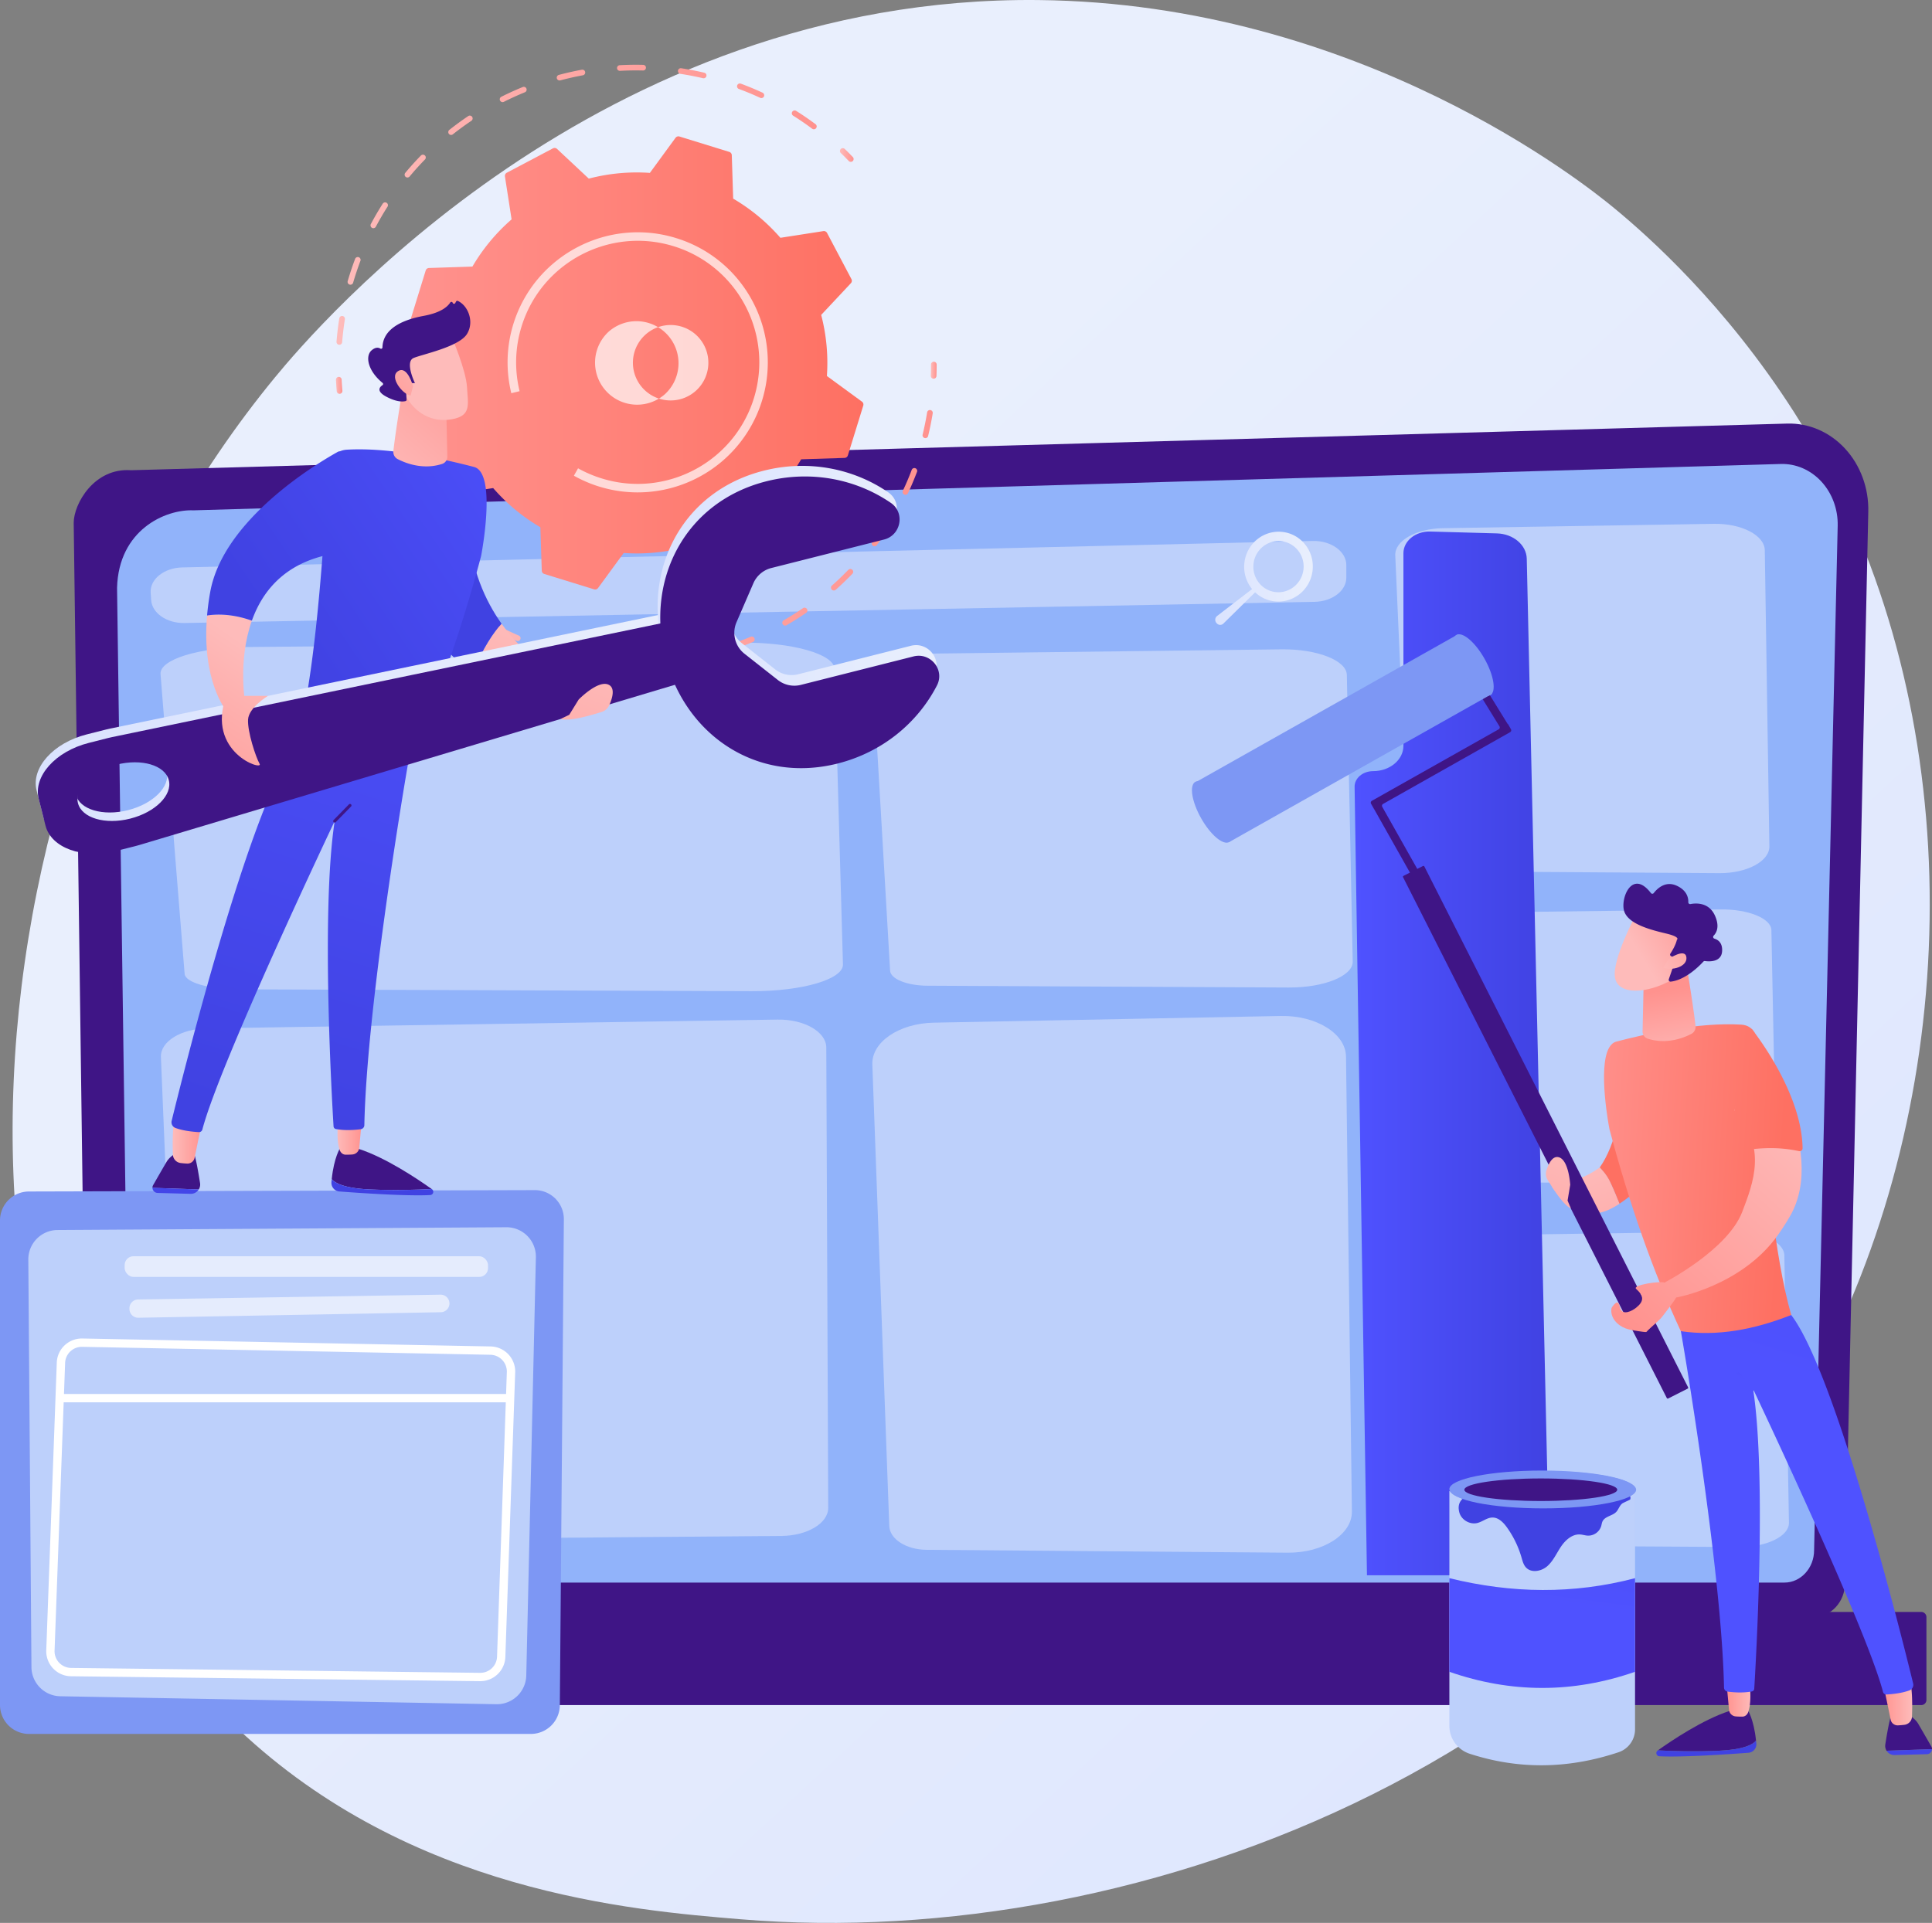 <svg xmlns="http://www.w3.org/2000/svg" xmlns:xlink="http://www.w3.org/1999/xlink" viewBox="0 0 2797.51 2785.05"><rect x="0" y="0" width="2797.51" height="2785.05" fill="#808080" stroke="none"/><defs><style>.cls-1{fill:url(#linear-gradient);}.cls-2{fill:#3f1586;}.cls-3{fill:#91b3fa;}.cls-4{fill:#bdd0fb;}.cls-5{fill:url(#linear-gradient-2);}.cls-27,.cls-28,.cls-36,.cls-6{fill:#fff;}.cls-6{opacity:0.37;}.cls-7{fill:url(#linear-gradient-3);}.cls-8{fill:url(#linear-gradient-4);}.cls-9{fill:url(#linear-gradient-5);}.cls-10{fill:url(#linear-gradient-6);}.cls-11{fill:url(#linear-gradient-7);}.cls-12{fill:url(#linear-gradient-8);}.cls-13{fill:url(#linear-gradient-9);}.cls-14{fill:url(#linear-gradient-10);}.cls-15{fill:url(#linear-gradient-11);}.cls-16{fill:url(#linear-gradient-12);}.cls-17{fill:url(#linear-gradient-13);}.cls-18{fill:#7d97f4;}.cls-19{fill:url(#linear-gradient-14);}.cls-20{fill:url(#linear-gradient-15);}.cls-21{fill:url(#linear-gradient-16);}.cls-22{fill:url(#linear-gradient-17);}.cls-23{fill:url(#linear-gradient-18);}.cls-24{fill:url(#linear-gradient-19);}.cls-25{fill:url(#linear-gradient-20);}.cls-26{fill:url(#linear-gradient-21);}.cls-27{opacity:0.6;}.cls-29{fill:url(#linear-gradient-22);}.cls-30{fill:url(#linear-gradient-23);}.cls-31{fill:url(#linear-gradient-24);}.cls-32{fill:url(#linear-gradient-25);}.cls-33{fill:url(#linear-gradient-26);}.cls-34{fill:url(#linear-gradient-27);}.cls-35{fill:url(#linear-gradient-28);}.cls-36{opacity:0.7;}.cls-37{fill:url(#linear-gradient-29);}.cls-38{fill:url(#linear-gradient-30);}.cls-39{fill:url(#linear-gradient-31);}.cls-40{fill:url(#linear-gradient-32);}.cls-41{fill:url(#linear-gradient-33);}.cls-42{fill:url(#linear-gradient-34);}.cls-43{fill:url(#linear-gradient-35);}.cls-44{fill:url(#linear-gradient-36);}.cls-45{fill:url(#linear-gradient-37);}.cls-46{fill:url(#linear-gradient-38);}.cls-47{fill:url(#linear-gradient-39);}.cls-48{fill:url(#linear-gradient-40);}.cls-49{fill:url(#linear-gradient-41);}.cls-50{fill:url(#linear-gradient-42);}.cls-51{fill:url(#linear-gradient-43);}.cls-52{fill:url(#linear-gradient-44);}.cls-53{fill:url(#linear-gradient-45);}</style><linearGradient id="linear-gradient" x1="2963.06" y1="3147.15" x2="916.45" y2="938.11" gradientUnits="userSpaceOnUse"><stop offset="0" stop-color="#dae3fe"></stop><stop offset="1" stop-color="#e9effd"></stop></linearGradient><linearGradient id="linear-gradient-2" x1="1759.69" y1="837.59" x2="1900.94" y2="837.59" xlink:href="#linear-gradient"></linearGradient><linearGradient id="linear-gradient-3" x1="1961.43" y1="1525.7" x2="2243.75" y2="1525.7" gradientUnits="userSpaceOnUse"><stop offset="0" stop-color="#4f52ff"></stop><stop offset="1" stop-color="#4042e2"></stop></linearGradient><linearGradient id="linear-gradient-4" x1="3606.41" y1="1686.5" x2="3729.39" y2="2012.4" gradientTransform="translate(-1327.05)" gradientUnits="userSpaceOnUse"><stop offset="0" stop-color="#febbba"></stop><stop offset="1" stop-color="#ff928e"></stop></linearGradient><linearGradient id="linear-gradient-5" x1="3099.38" y1="-191.64" x2="2863.71" y2="400.9" gradientUnits="userSpaceOnUse"><stop offset="0" stop-color="#ff928e"></stop><stop offset="1" stop-color="#fe7062"></stop></linearGradient><linearGradient id="linear-gradient-6" x1="-5639.42" y1="2213.03" x2="-5639.42" y2="2512.74" gradientTransform="matrix(-1, 0, 0, 1, -3168.66, 0)" xlink:href="#linear-gradient-3"></linearGradient><linearGradient id="linear-gradient-7" x1="-5957.18" y1="2283.63" x2="-5926.7" y2="2603.66" gradientTransform="matrix(-1, 0, 0, 1, -3168.66, 0)" xlink:href="#linear-gradient-3"></linearGradient><linearGradient id="linear-gradient-8" x1="4025.06" y1="2460.13" x2="4069.05" y2="2460.13" gradientTransform="matrix(-1, 0, 0, 1, 6793.9, 0)" xlink:href="#linear-gradient-4"></linearGradient><linearGradient id="linear-gradient-9" x1="4258.1" y1="2457.25" x2="4294.77" y2="2457.25" gradientTransform="matrix(-1, 0, 0, 1, 6793.9, 0)" xlink:href="#linear-gradient-4"></linearGradient><linearGradient id="linear-gradient-10" x1="2655.16" y1="2014.58" x2="2960.55" y2="1034.32" xlink:href="#linear-gradient-3"></linearGradient><linearGradient id="linear-gradient-11" x1="2527.32" y1="2002.2" x2="2576.14" y2="1729.5" xlink:href="#linear-gradient-3"></linearGradient><linearGradient id="linear-gradient-12" x1="2283.28" y1="1695.49" x2="2579.55" y2="1712.32" xlink:href="#linear-gradient-5"></linearGradient><linearGradient id="linear-gradient-13" x1="4367.57" y1="1545.56" x2="4385.63" y2="1434.17" gradientTransform="matrix(-1, 0, 0, 1, 6793.9, 0)" xlink:href="#linear-gradient-4"></linearGradient><linearGradient id="linear-gradient-14" x1="1327.79" y1="-444.58" x2="1460.33" y2="-93.34" gradientTransform="translate(991.83 1110.7) rotate(41.18)" xlink:href="#linear-gradient-4"></linearGradient><linearGradient id="linear-gradient-15" x1="2599.83" y1="1606.08" x2="2333.39" y2="1902.69" gradientTransform="matrix(1, 0, 0, 1, 0, 0)" xlink:href="#linear-gradient-4"></linearGradient><linearGradient id="linear-gradient-16" x1="2290.74" y1="1564.19" x2="2587.01" y2="1581.03" xlink:href="#linear-gradient-5"></linearGradient><linearGradient id="linear-gradient-17" x1="2619.05" y1="1623.35" x2="2352.61" y2="1919.96" gradientTransform="matrix(1, 0, 0, 1, 0, 0)" xlink:href="#linear-gradient-4"></linearGradient><linearGradient id="linear-gradient-18" x1="-7938.53" y1="-3568.27" x2="-7973.58" y2="-3683.9" gradientTransform="matrix(-0.75, -0.67, -0.67, 0.75, -5948.22, -1224.47)" xlink:href="#linear-gradient-4"></linearGradient><linearGradient id="linear-gradient-19" x1="-7974.36" y1="-3568.81" x2="-8005.9" y2="-3672.84" gradientTransform="matrix(-0.75, -0.67, -0.67, 0.75, -5948.22, -1224.47)" xlink:href="#linear-gradient-4"></linearGradient><linearGradient id="linear-gradient-20" x1="2237.55" y1="2320.5" x2="2283" y2="1983.83" xlink:href="#linear-gradient-3"></linearGradient><linearGradient id="linear-gradient-21" x1="2290.04" y1="1828.29" x2="2269.84" y2="1959.59" xlink:href="#linear-gradient-3"></linearGradient><linearGradient id="linear-gradient-22" x1="486.47" y1="558.12" x2="495.79" y2="558.12" gradientTransform="matrix(1, 0, 0, 1, 0, 0)" xlink:href="#linear-gradient-4"></linearGradient><linearGradient id="linear-gradient-23" x1="487.32" y1="296.54" x2="1182.56" y2="296.54" gradientTransform="matrix(1, 0, 0, 1, 0, 0)" xlink:href="#linear-gradient-4"></linearGradient><linearGradient id="linear-gradient-24" x1="1216.24" y1="224.53" x2="1236.01" y2="224.53" gradientTransform="matrix(1, 0, 0, 1, 0, 0)" xlink:href="#linear-gradient-4"></linearGradient><linearGradient id="linear-gradient-25" x1="1347.77" y1="536.19" x2="1356.26" y2="536.19" gradientTransform="matrix(1, 0, 0, 1, 0, 0)" xlink:href="#linear-gradient-4"></linearGradient><linearGradient id="linear-gradient-26" x1="643.24" y1="779" x2="1350.62" y2="779" gradientTransform="matrix(1, 0, 0, 1, 0, 0)" xlink:href="#linear-gradient-4"></linearGradient><linearGradient id="linear-gradient-27" x1="592.79" y1="818.89" x2="611.96" y2="818.89" gradientTransform="matrix(1, 0, 0, 1, 0, 0)" xlink:href="#linear-gradient-4"></linearGradient><linearGradient id="linear-gradient-28" x1="593.92" y1="525.67" x2="1250.22" y2="525.67" xlink:href="#linear-gradient-5"></linearGradient><linearGradient id="linear-gradient-29" x1="-2614.77" y1="910.89" x2="-2466.19" y2="1304.63" gradientTransform="matrix(-1, 0, 0, 1, -1841.6, 0)" xlink:href="#linear-gradient-4"></linearGradient><linearGradient id="linear-gradient-30" x1="598.57" y1="419.06" x2="649.07" y2="762.47" xlink:href="#linear-gradient-3"></linearGradient><linearGradient id="linear-gradient-31" x1="553.65" y1="1394" x2="553.65" y2="1699.33" xlink:href="#linear-gradient-3"></linearGradient><linearGradient id="linear-gradient-32" x1="229.92" y1="1465.92" x2="260.98" y2="1791.96" xlink:href="#linear-gradient-3"></linearGradient><linearGradient id="linear-gradient-33" x1="10212.53" y1="1645.74" x2="10257.35" y2="1645.74" gradientTransform="translate(-9962.55)" xlink:href="#linear-gradient-4"></linearGradient><linearGradient id="linear-gradient-34" x1="10449.95" y1="1642.8" x2="10487.3" y2="1642.8" gradientTransform="translate(-9962.55)" xlink:href="#linear-gradient-4"></linearGradient><linearGradient id="linear-gradient-35" x1="661.4" y1="729.61" x2="381.02" y2="1631.38" xlink:href="#linear-gradient-3"></linearGradient><linearGradient id="linear-gradient-36" x1="871.76" y1="656.76" x2="420.63" y2="959.76" xlink:href="#linear-gradient-3"></linearGradient><linearGradient id="linear-gradient-37" x1="543.01" y1="695.51" x2="707.98" y2="506.97" gradientTransform="matrix(1, 0, 0, 1, 0, 0)" xlink:href="#linear-gradient-4"></linearGradient><linearGradient id="linear-gradient-38" x1="10526.2" y1="602.47" x2="10407.17" y2="693.55" gradientTransform="translate(-9962.55)" xlink:href="#linear-gradient-4"></linearGradient><linearGradient id="linear-gradient-39" x1="10606.14" y1="510.71" x2="10487.11" y2="601.79" gradientTransform="translate(-9962.55)" xlink:href="#linear-gradient-4"></linearGradient><linearGradient id="linear-gradient-40" x1="51.7" y1="1052.41" x2="1023.3" y2="1052.41" xlink:href="#linear-gradient"></linearGradient><linearGradient id="linear-gradient-41" x1="952.18" y1="885.99" x2="1356.15" y2="885.99" xlink:href="#linear-gradient"></linearGradient><linearGradient id="linear-gradient-42" x1="-2189.42" y1="927.49" x2="-2022.27" y2="1168.94" gradientTransform="matrix(-1, 0, 0, 1, -1841.6, 0)" xlink:href="#linear-gradient-4"></linearGradient><linearGradient id="linear-gradient-43" x1="788.49" y1="532.76" x2="337.35" y2="835.77" xlink:href="#linear-gradient-3"></linearGradient><linearGradient id="linear-gradient-44" x1="-2719.27" y1="950.32" x2="-2570.69" y2="1344.06" gradientTransform="matrix(-1, 0, 0, 1, -1841.6, 0)" xlink:href="#linear-gradient-4"></linearGradient><linearGradient id="linear-gradient-45" x1="-2253.43" y1="971.2" x2="-2084.35" y2="1215.44" gradientTransform="matrix(-1, 0, 0, 1, -1841.6, 0)" xlink:href="#linear-gradient-4"></linearGradient></defs><g id="Layer_2" data-name="Layer 2"><g id="Illustration"><path class="cls-1" d="M2677.85,1888.3C2396.63,2545.62,1654.3,2828,1072.68,2779.81c-158.81-13.14-478.33-39.59-727.82-275.52C-134.26,2051.2-60.47,1104.12,398.19,546.53,457.25,474.72,866.09-6.38,1503.2.06c466.45,4.72,793.85,268.21,833.66,301,50.29,41.47,161.22,140,261.18,296.34C2832.93,964.76,2853.58,1477.55,2677.85,1888.3Z"></path><path class="cls-2" d="M2671.57,2292.76c0,27.15-20.42,49.37-45.37,49.37H172.52c-25,0-45.38-22.22-45.38-49.37L106.72,757.24c0-27.15,29.38-80.15,83.21-76.17l2398-67.57c31.31-.88,61.59,12.24,83.76,36.31s34.31,57,33.57,91Z"></path><path class="cls-3" d="M2626.78,2245.4c0,25.71-19.32,46.75-42.93,46.75H231.69c-23.61,0-42.93-21-42.93-46.75l-19.27-1394c2.27-83.88,69.81-114,110.75-112.25L2578.51,672c22-.64,43.27,8.59,58.85,25.52s24.15,40.08,23.6,64Z"></path><path class="cls-2" d="M15.44,2334.68h2766.5a7.5,7.5,0,0,1,7.5,7.5v119.91a7.51,7.51,0,0,1-7.51,7.51H15.44a7.51,7.51,0,0,1-7.51-7.51V2342.18A7.51,7.51,0,0,1,15.44,2334.68Z"></path><path class="cls-4" d="M263.8,821.85l1637-38.36c26.62-.62,48.66,15.21,48.66,35v18.19c0,19-20.4,34.49-46,35L267.19,902.36c-25.61.48-47.05-14.28-48.31-33.25l-.71-10.56C216.87,839,237.43,822.47,263.8,821.85Z"></path><path class="cls-5" d="M1900.53,826.88c3.48-27.73-15.78-53-43-56.39s-52.11,16.3-55.59,44A50.9,50.9,0,0,0,1813,853.18l-50.69,39a7.05,7.05,0,0,0-.72,10.33l.47.49a6.55,6.55,0,0,0,9.29.25l46.05-45.34a48.87,48.87,0,0,0,27.53,13C1872.17,874.32,1897.06,854.61,1900.53,826.88Zm-53.91,30.59c-19.94-2.5-34-21-31.5-41.3s20.78-34.75,40.72-32.25,34.05,21,31.5,41.3S1866.57,860,1846.62,857.47Z"></path><path class="cls-4" d="M233,1531.06l27.3,660.43c.92,22.26,32,39.94,69.7,39.63l801.42-6.52c37.67-.3,67.92-18.46,67.82-40.72l-2.78-666.63c-.1-22.81-32-41.1-70.57-40.51l-825.93,12.71C262,1490,232,1508.65,233,1531.06Z"></path><path class="cls-4" d="M1353.31,946.59l502.4-6.11c51.43-.63,94.06,16.07,94.49,37l8.53,415.16c.43,20.92-41.46,37.9-92.87,37.65l-523-2.62c-29.43-.14-53.29-9.74-54-21.71l-24.52-421.18C1263.13,964.27,1302.89,947.2,1353.31,946.59Z"></path><path class="cls-4" d="M359.07,937.08,1074,930.79c73.17-.65,133.85,16.56,134.46,38.14l12.14,427.87c.61,21.56-59,39.06-132.16,38.79l-744.28-2.69c-41.88-.15-75.83-10-76.82-22.38l-34.9-434.06C230.74,955.31,287.3,937.72,359.07,937.08Z"></path><path class="cls-4" d="M1352.12,1481.2l502.4-9.69c51.42-1,94.06,25.5,94.49,58.73l8.53,658.86c.43,33.2-41.47,60.15-92.88,59.75l-523-4.15c-29.42-.23-53.28-15.47-54-34.47l-24.52-668.4C1261.94,1509.26,1301.69,1482.17,1352.12,1481.2Z"></path><path class="cls-4" d="M2089.66,765l392-6.31c40.12-.64,73.38,16.6,73.72,38.23l6.65,428.83c.34,21.61-32.34,39.15-72.45,38.88l-408-2.7c-23-.15-41.57-10.06-42.12-22.43l-19.13-435C2019.31,783.23,2050.32,765.61,2089.66,765Z"></path><path class="cls-4" d="M2099.29,1322.18l391.95-5c40.12-.51,73.38,13,73.72,30l6.65,336.47c.34,17-32.35,30.72-72.45,30.51l-408-2.11c-23-.12-41.57-7.9-42.12-17.61l-19.13-341.34C2028.94,1336.51,2060,1322.68,2099.29,1322.18Z"></path><path class="cls-6" d="M2118,1789.36l392-5.7c40.11-.58,73.38,15,73.71,34.53l6.66,387.33c.33,19.51-32.35,35.36-72.46,35.12l-408-2.44c-23-.14-41.57-9.09-42.11-20.26L2048.56,1825C2047.63,1805.86,2078.64,1789.93,2118,1789.36Z"></path><path class="cls-7" d="M1979.34,2281.56l-17.9-1141.91c-.2-12.53,11.88-22.77,26.85-22.77h0c24.22,0,43.85-16.43,43.85-36.69V801.26c0-17.76,17.58-32,38.79-31.4l96.57,2.69c23.78.66,42.77,16.78,43.22,36.68l33,1472.33Z"></path><path class="cls-8" d="M2247.2,1707.08l.4,12.5c38.43,53.5,73.38,39.85,97.46,23.8-14.49-36-17.06-40-28.62-52.54C2273,1722.44,2247.2,1707.08,2247.2,1707.08Z"></path><path class="cls-9" d="M2422.33,1648.37l-67.63-105.73c-4.44,59.64-15,115.5-38.26,148.2,11.56,12.52,14.13,16.51,28.62,52.54C2405.14,1703.32,2422.33,1648.37,2422.33,1648.37Z"></path><path class="cls-2" d="M2488.72,2535.7c-33.72,1.55-66.35.58-88.14-.54,19.84-14.12,65.55-44.85,103.79-57.08l26.26-1.57s8.89,13.53,12.07,44.49C2538.35,2526.43,2525.63,2534,2488.72,2535.7Z"></path><path class="cls-10" d="M2400.31,2535.35l.27-.19c21.79,1.12,54.42,2.09,88.14.54,36.91-1.7,49.63-9.27,54-14.7.15,1.43.3,2.85.42,4.35a12.29,12.29,0,0,1-11.3,13.27c-27.61,2.09-96.08,6.82-129.09,5.09A4.61,4.61,0,0,1,2400.31,2535.35Z"></path><path class="cls-2" d="M2729.87,2526.68c2.47-15.83,6.43-38.71,9.49-44.56,4.8-9.18,21.23,0,21.23,0s11.53,5.37,16.84,14.34c3.38,5.71,12.74,22,19.08,33a7.37,7.37,0,0,1,1,3.93l-65.78,2.3A13.14,13.14,0,0,1,2729.87,2526.68Z"></path><path class="cls-11" d="M2797.5,2533.4a7.49,7.49,0,0,1-7.29,7.28l-46.86,1.29a13.23,13.23,0,0,1-11.63-6.27Z"></path><path class="cls-12" d="M2724.84,2429.51c.57,1.9,9.07,43.1,12.79,61.19a10.32,10.32,0,0,0,10.63,8.25c2.79-.14,6-.39,9.42-.83a12.46,12.46,0,0,0,10.85-11.88c.6-15.84.9-46.26-4.92-58C2755.58,2411.94,2724.84,2429.51,2724.84,2429.51Z"></path><path class="cls-13" d="M2535.79,2441.31c-3.64-.12,1.46,18.82-4.06,37.44-1.24,4.19-4.38,7.49-8.76,7.55-2.84,0-6.2,0-9.62-.3a10.57,10.57,0,0,1-9.74-9.52l-4.48-48.29Z"></path><path class="cls-14" d="M2433.81,1928c1.63,7.92,59.07,342.94,62.55,516.3a5.91,5.91,0,0,0,5.08,5.75c7.29,1,21.49,2.32,35.26-.23a4.16,4.16,0,0,0,3.42-3.82c2-32.31,18.16-305.45-1.62-434,0,0,163.32,343.72,188.07,438.49a5,5,0,0,0,5.1,3.73c7-.37,21.54-1.62,33.09-5.88a8.63,8.63,0,0,0,5.45-10.16c-13.83-56.72-110.76-447.49-176.57-533.59Z"></path><path class="cls-15" d="M2538.5,2014.14a2.1,2.1,0,0,0,1.5-.61,2.14,2.14,0,0,0,0-3l-21.87-22.36a2.15,2.15,0,0,0-3.07,3L2537,2013.5A2.13,2.13,0,0,0,2538.5,2014.14Z"></path><path class="cls-16" d="M2340.46,1508.59c41.95-11,119.34-28.37,180.93-24.53,20.12,1.26,23.92,20.21,24.73,34.36,9.3,164.06,23.58,301.46,47.52,386.17-53.82,21.3-107.18,31.18-159.83,23.44q-59.16-126.71-103.38-292.74s-17.28-88.34-.5-117.78C2332.55,1512.92,2336,1509.76,2340.46,1508.59Z"></path><path class="cls-17" d="M2441.36,1393.67s10.59,63.19,13.75,92.42a11.46,11.46,0,0,1-6.22,11.43c-11.57,6-36.29,15.56-63.22,6.75a10.69,10.69,0,0,1-7.24-10.41l1.84-84.37Z"></path><path class="cls-2" d="M2186.64,1060.47a3.11,3.11,0,0,0,1.19-4.25l-4.3-7.62-.33.18-25.3-41a3.14,3.14,0,0,0-4.3-1l-4.79,3a3.12,3.12,0,0,0-1,4.29l23.36,37.9a3.12,3.12,0,0,1-1.12,4.35l-183.6,103.54a3.11,3.11,0,0,0-1.19,4.25l4.3,7.62.06,0,59.66,105.8a3.14,3.14,0,0,0,4.26,1.19l4.9-2.77a3.13,3.13,0,0,0,1.19-4.25l-58.13-103.08a3.11,3.11,0,0,1,1.18-4.25Z"></path><rect class="cls-18" x="1727.37" y="1019.34" width="436.87" height="99.35" transform="translate(-274.18 1093.64) rotate(-29.42)"></rect><path class="cls-2" d="M2443.65,2011.28l-28.14,14.25a1.49,1.49,0,0,1-2-.66l-381.87-754.34a1.51,1.51,0,0,1,.66-2l28.15-14.24a1.49,1.49,0,0,1,2,.66l381.86,754.34A1.49,1.49,0,0,1,2443.65,2011.28Z"></path><ellipse class="cls-18" cx="1755.37" cy="1175.99" rx="18.57" ry="50.05" transform="translate(-351.29 1013.89) rotate(-29.42)"></ellipse><ellipse class="cls-18" cx="2133.4" cy="963.22" rx="18.57" ry="50.05" transform="translate(-198.03 1172.14) rotate(-29.42)"></ellipse><path class="cls-19" d="M2241.05,1709a16.11,16.11,0,0,1-1.9-13.64c2.76-8.95,8.54-22.08,18.2-19.18,14.37,4.33,16.3,39.86,16.3,39.86l-3.82,22.81,4.8,11.38C2265.13,1745.64,2253.44,1729.21,2241.05,1709Z"></path><path class="cls-20" d="M2574,1789.29c5.88-8.25,11.77-17.27,17.58-27.23,57.54-98.56-48-249.48-48-249.48l-32.16,95.74c47.55,53,27.58,104.2,11.4,146.65-21.18,55.58-112.78,102.7-112.78,102.7l17.45,21.53S2521.63,1862.63,2574,1789.29Z"></path><path class="cls-21" d="M2610.12,1663.05c-1.19-76.51-62-157.79-73.06-172.1a1.7,1.7,0,0,0-2.89.36l-22.78,117c9.67,22.62,7.7,36.84,17.36,57.21,26.14-3.66,50.4-3.85,76.19,1.74A4.25,4.25,0,0,0,2610.12,1663.05Z"></path><path class="cls-22" d="M2410,1857.67c-5.35-2.7-47.27,3.4-40.84,9.17,11.26,10.11,11.76,17.76-.09,27.23-5.85,4.67-19.29,11.75-23,.85-1-3.07-1.18-7.05-4.09-8.44-2.16-1-8.26,6.35-8.62,8.72-2,13.27,8.56,24.32,20.25,28.72,5.66,2.13,11.71,3,17.7,3.94,3.33.51,11.64,1.74,12.38,1.42s1.39-1.26,2-2c2.73-3,17.36-15.35,20.54-19.47,1.71-2.23,23.63-29.85,22.51-32.5C2428.81,1875.35,2414.55,1860,2410,1857.67Z"></path><path class="cls-23" d="M2368,1326.34s-33.87,63.76-29.53,89.52,46.32,23.91,83,3l25.62-68.85Z"></path><path class="cls-2" d="M2419.84,1385a2.62,2.62,0,0,1-1.14-3.85c2.71-4.14,7.8-12.6,9.42-20,0,0,6.09-3.9-15.5-9.06s-53.78-13.19-60.55-31.57c-6.59-17.91,10.74-63,38.39-27.07a2.63,2.63,0,0,0,4.17,0c4.53-5.9,16.45-18.15,33-10.72,15.49,7,17.23,18.29,17,24a2.61,2.61,0,0,0,3.09,2.68c7.83-1.5,26.62-2.78,35.39,16.5,7.23,15.87,2.53,24.86-1.75,29.25a2.62,2.62,0,0,0,1.13,4.35c5.14,1.58,11.79,5.94,11.12,18-.92,16.66-19.55,15.2-24.86,14.44a2.61,2.61,0,0,0-2.33.82c-4.55,5-25.05,26.41-47.23,29a2.65,2.65,0,0,1-2.78-3.5l9.6-27.91a2.62,2.62,0,0,0-1.43-3.27Z"></path><path class="cls-24" d="M2416,1389s24.12-16.55,25.88-2.61-21.71,20.18-33.34,15Z"></path><path class="cls-4" d="M2343.54,2537.92c-74.07,24.74-146.05,24.76-215.46,2.15a42.62,42.62,0,0,1-29.42-40.52V2159.61c85.29,18.77,174.69,19.73,268.86,0v345.2A35,35,0,0,1,2343.54,2537.92Z"></path><ellipse class="cls-18" cx="2233.09" cy="2156.9" rx="134.43" ry="27.02"></ellipse><path class="cls-25" d="M2367.52,2421.36q-134.43,46.77-268.86,0v-135.6c90.42,22.29,180.09,23.42,268.86,0Z"></path><path class="cls-26" d="M2113.08,2190.51c2.88,10.77,15.16,18,26,15.36,7.58-1.86,14.06-7.8,21.87-7.94,8.87-.15,16,7.17,21.13,14.37a142.7,142.7,0,0,1,21,43.28c1.49,5.15,2.82,10.63,6.44,14.59,7.75,8.48,22.4,5.76,31-1.84s13.29-18.58,19.69-28.12,16.22-18.44,27.69-17.75c3.84.24,7.56,1.55,11.4,1.71a19.74,19.74,0,0,0,19.22-13.85c.72-2.51.95-5.21,2.25-7.48,3.88-6.79,14.15-7.45,19.47-13,3.37-3.49,4.49-8.58,8.42-12,1.49-1.3,11.68-5.52,11.89-6.16,1.8-5.48-3.9-10.43-9.17-12.78-30.91-13.76-66.24,0-99.75,4.65-32.92,4.61-64.42-2.9-97-2.61C2136.65,2161.13,2106.37,2165.45,2113.08,2190.51Z"></path><ellipse class="cls-18" cx="2234.65" cy="2157.67" rx="134.43" ry="27.02"></ellipse><ellipse class="cls-2" cx="2231.06" cy="2157.67" rx="110.67" ry="16.34"></ellipse><path class="cls-18" d="M768.68,2511.36H42a42,42,0,0,1-42-42V1767.72a42,42,0,0,1,41.85-42l732.53-2A42,42,0,0,1,816.46,1766l-5.82,703.66A42,42,0,0,1,768.68,2511.36Z"></path><path class="cls-4" d="M733.07,1777.5l-649.81,4A42.57,42.57,0,0,0,41,1824.27l4.54,590.16a42.56,42.56,0,0,0,41.79,42.37l631.37,11.52a42.58,42.58,0,0,0,43.35-42l13.91-605.68A42.58,42.58,0,0,0,733.07,1777.5Z"></path><rect class="cls-27" x="180.5" y="1819.49" width="526.15" height="29.95" rx="12.74"></rect><path class="cls-27" d="M650.79,1888.58h0a12.73,12.73,0,0,1-12.49,12l-437.86,8a12.73,12.73,0,0,1-13-12.73v-1A12.74,12.74,0,0,1,200,1882.09l437.87-6.94A12.74,12.74,0,0,1,650.79,1888.58Z"></path><path class="cls-28" d="M695.48,2434.94h-.43l-592.24-7.11a36.28,36.28,0,0,1-35.85-37L82.2,1974.12a36.06,36.06,0,0,1,11.12-25.36,36.43,36.43,0,0,1,25.87-10.13l591.2,11.51A36.33,36.33,0,0,1,746,1987.06v.1L731.76,2399.4A36.35,36.35,0,0,1,695.48,2434.94Zm-577-484.24a24.2,24.2,0,0,0-24.2,23.75L79,2391.2A24.22,24.22,0,0,0,103,2415.76l592.23,7.11h.29a24.27,24.27,0,0,0,24.21-23.78L733.9,1986.8a24.25,24.25,0,0,0-23.74-24.59L119,1950.7ZM739.94,1987h0Z"></path><path class="cls-28" d="M732.26,2031.09h-645a6,6,0,0,1,0-12.08h645a6,6,0,0,1,0,12.08Z"></path><path class="cls-29" d="M494.43,569.35a4.11,4.11,0,0,1-6.84-2.69c-.47-5.48-.85-11-1.11-16.52a4.1,4.1,0,0,1,8.19-.4c.26,5.38.63,10.83,1.1,16.21A4.11,4.11,0,0,1,494.43,569.35Z"></path><path class="cls-30" d="M1181.21,186.18a4.11,4.11,0,0,1-5.2.25c-8.89-6.63-18.16-13-27.55-18.88a4.1,4.1,0,1,1,4.37-6.94c9.57,6,19,12.48,28.08,19.24a4.1,4.1,0,0,1,.84,5.74A3.82,3.82,0,0,1,1181.21,186.18Zm-76-45.18a4.1,4.1,0,0,1-4.47.68c-10-4.64-20.42-9-30.84-12.82a4.1,4.1,0,1,1,2.85-7.69c10.62,3.94,21.2,8.34,31.43,13.07a4.1,4.1,0,0,1,2,5.44A4,4,0,0,1,1105.26,141Zm-83.59-28.72a4.08,4.08,0,0,1-3.68,1c-10.82-2.53-21.86-4.66-32.79-6.33a4.1,4.1,0,0,1,1.24-8.11c11.15,1.71,22.39,3.88,33.41,6.46a4.09,4.09,0,0,1,3.06,4.93A4,4,0,0,1,1021.67,112.28Zm-527.5,386a4.1,4.1,0,0,1-6.84-3.37c.9-11.25,2.26-22.62,4-33.8a4.1,4.1,0,0,1,8.1,1.29c-1.74,11-3.07,22.13-3.95,33.16A4.09,4.09,0,0,1,494.17,498.23ZM934,101.06a4.14,4.14,0,0,1-2.85,1.06c-11.07-.28-22.3-.11-33.36.5a4.1,4.1,0,1,1-.45-8.19c11.28-.62,22.72-.79,34-.51a4.1,4.1,0,0,1,2.65,7.14ZM510.17,411.3a4.1,4.1,0,0,1-6.69-4.19c3.17-10.88,6.8-21.74,10.78-32.28a4.1,4.1,0,0,1,7.67,2.89c-3.9,10.35-7.46,21-10.57,31.69A4,4,0,0,1,510.17,411.3ZM846,108.05a4.19,4.19,0,0,1-2,1c-10.86,2-21.82,4.46-32.56,7.33a4.1,4.1,0,1,1-2.11-7.92c10.94-2.93,22.11-5.44,33.19-7.48a4.1,4.1,0,0,1,3.49,7.08ZM543.4,329.41a4.1,4.1,0,0,1-6.37-5c5.31-10,11.08-19.89,17.15-29.41a4.1,4.1,0,1,1,6.92,4.4c-6,9.35-11.62,19.06-16.82,28.86A4.24,4.24,0,0,1,543.4,329.41Zm217.79-196.5a4.12,4.12,0,0,1-1.2.75c-10.26,4.19-20.49,8.84-30.4,13.82a4.1,4.1,0,1,1-3.68-7.33c10.1-5.08,20.52-9.81,31-14.08a4.1,4.1,0,0,1,4.3,6.84Zm-78,41.57a4.14,4.14,0,0,1-.46.37c-9.19,6.17-18.26,12.8-27,19.7a4.11,4.11,0,0,1-5.76-.67,4.18,4.18,0,0,1,.66-5.76c8.88-7,18.13-13.79,27.49-20.08a4.1,4.1,0,0,1,5,6.44ZM592.7,256.06a4.1,4.1,0,0,1-5.89-5.67c7.24-8.68,14.91-17.18,22.81-25.27a4.11,4.11,0,0,1,5.87,5.74c-7.75,7.93-15.28,16.26-22.38,24.78A5.44,5.44,0,0,1,592.7,256.06Z"></path><path class="cls-31" d="M1234.66,233.37a4.1,4.1,0,0,1-5.71-.21c-3.72-3.88-7.58-7.75-11.46-11.5a4.1,4.1,0,0,1-.1-5.8,4.16,4.16,0,0,1,5.8-.1c4,3.82,7.89,7.77,11.68,11.73a4.11,4.11,0,0,1-.12,5.8Z"></path><path class="cls-32" d="M1354.62,547.44a4.1,4.1,0,0,1-6.84-3.2c.2-5.42.29-10.89.28-16.24a4.1,4.1,0,1,1,8.2,0c0,5.45-.08,11-.29,16.55A4.08,4.08,0,0,1,1354.62,547.44Z"></path><path class="cls-33" d="M1212.88,851.71l-2.77,2.48a4.1,4.1,0,0,1-5.47-6.12l0,0,2.71-2.42c7.19-6.49,14.26-13.32,21-20.31a4.1,4.1,0,0,1,5.9,5.7C1227.41,838.13,1220.21,845.1,1212.88,851.71Zm-45.2,35.62a3.68,3.68,0,0,1-.44.34c-9.16,6.28-18.69,12.29-28.32,17.86a4.1,4.1,0,1,1-4.11-7.1c9.45-5.47,18.81-11.36,27.8-17.53a4.1,4.1,0,0,1,5.07,6.43ZM1269,790.18a4.1,4.1,0,0,1-6-5.5c6.55-8.75,12.82-17.85,18.66-27a4.1,4.1,0,1,1,6.92,4.39c-5.94,9.38-12.34,18.66-19,27.57A3.38,3.38,0,0,1,1269,790.18ZM1091.38,929.05a4,4,0,0,1-1.15.73c-10.27,4.34-20.8,8.33-31.32,11.85a4.1,4.1,0,0,1-2.61-7.78c10.32-3.46,20.66-7.37,30.74-11.62a4.1,4.1,0,0,1,4.34,6.82ZM1313.8,715.62a4.11,4.11,0,0,1-6.47-4.79c4.62-9.84,8.94-20,12.82-30.26a4.1,4.1,0,1,1,7.67,2.9c-4,10.45-8.35,20.82-13.06,30.84A4.12,4.12,0,0,1,1313.8,715.62Zm-305.51,239a4.06,4.06,0,0,1-1.94,1c-10.89,2.18-22,4-33.05,5.31a4.1,4.1,0,1,1-1-8.14c10.83-1.32,21.75-3.07,32.43-5.21a4.1,4.1,0,0,1,3.55,7.07Zm334.38-321.1a4.11,4.11,0,0,1-6.74-4c2.58-10.61,4.78-21.44,6.54-32.21a4.1,4.1,0,0,1,8.1,1.33c-1.8,11-4,22-6.67,32.82A4,4,0,0,1,1342.67,633.57ZM921.76,963a4.06,4.06,0,0,1-2.77,1.06c-11.09-.06-22.34-.56-33.45-1.48a4.1,4.1,0,1,1,.68-8.18c10.9.91,21.94,1.4,32.82,1.46a4.09,4.09,0,0,1,2.72,7.14Zm-86.44-9.28a4.12,4.12,0,0,1-3.6,1c-8.56-1.81-17.19-3.9-25.67-6.23-2.28-.62-4.56-1.27-6.82-1.92a4.1,4.1,0,1,1,2.3-7.88q3.33,1,6.69,1.89c8.32,2.29,16.79,4.34,25.19,6.11a4.11,4.11,0,0,1,1.91,7.06Zm-82.89-26.33a4.11,4.11,0,0,1-4.38.72c-10.21-4.41-20.37-9.28-30.21-14.46a4.1,4.1,0,0,1,3.82-7.26c9.65,5.09,19.63,9.86,29.64,14.19a4.11,4.11,0,0,1,1.13,6.81ZM676.5,885a4.1,4.1,0,0,1-5.1.31c-9.1-6.37-18.07-13.19-26.67-20.27a4.1,4.1,0,1,1,5.22-6.33c8.43,6.94,17.23,13.63,26.16,19.89a4.1,4.1,0,0,1,1,5.71A3.68,3.68,0,0,1,676.5,885Z"></path><path class="cls-34" d="M610.6,828a4.11,4.11,0,0,1-5.73-.23c-3.75-4-7.49-8.1-11.13-12.26a4.29,4.29,0,0,1,.39-5.79,4.11,4.11,0,0,1,5.79.39c3.57,4.08,7.24,8.13,10.92,12a4.09,4.09,0,0,1-.17,5.79Z"></path><path class="cls-35" d="M646.52,713.86a5.19,5.19,0,0,0,5.37,2.7l62.21-9.65a274,274,0,0,0,68.37,56.74l2,62.87a5.19,5.19,0,0,0,3.64,4.78l72.15,22.28a5.17,5.17,0,0,0,5.7-1.89l37.15-50.77a274.11,274.11,0,0,0,88.45-8.29l45.94,43a5.17,5.17,0,0,0,6,.8l66.77-35.26a5.15,5.15,0,0,0,2.7-5.36l-9.64-62.21a274.22,274.22,0,0,0,56.73-68.37l62.88-2a5.16,5.16,0,0,0,4.77-3.64L1250,587.43a5.16,5.16,0,0,0-1.88-5.7l-50.78-37.14a274.17,274.17,0,0,0-8.29-88.46l43-45.93a5.2,5.2,0,0,0,.8-6l-35.26-66.77a5.17,5.17,0,0,0-5.37-2.69L1130,344.42a274,274,0,0,0-68.37-56.73l-2-62.88A5.19,5.19,0,0,0,1056,220l-72.15-22.28a5.17,5.17,0,0,0-5.7,1.89L941,250.41a274.47,274.47,0,0,0-88.46,8.29l-45.93-43a5.17,5.17,0,0,0-6-.8l-66.77,35.26a5.17,5.17,0,0,0-2.7,5.36l9.64,62.21a274.58,274.58,0,0,0-56.73,68.37l-62.88,2.05a5.16,5.16,0,0,0-4.77,3.64L594.16,463.9a5.16,5.16,0,0,0,1.88,5.7l50.78,37.14a274.14,274.14,0,0,0,8.29,88.46l-43.05,45.94a5.17,5.17,0,0,0-.8,6Z"></path><path class="cls-36" d="M971.11,580l-.06,0a54.63,54.63,0,1,1,.06,0Zm-89.83-99.57a60.9,60.9,0,0,0,81.54,90.47l0,0a60.9,60.9,0,0,0-81.54-90.47Z"></path><path class="cls-36" d="M1049.8,664.41A188.48,188.48,0,0,1,831,689l6-10.72A177.36,177.36,0,0,0,871.47,693c72.86,22.51,149.46-4.85,192.82-62.6l.24-.32.25-.33A176.13,176.13,0,0,0,1079.1,442.6a177.19,177.19,0,0,0-25.14-36,175,175,0,0,0-78.58-50C882.63,328,783.86,380.1,755.21,472.85a175.78,175.78,0,0,0-2.84,93.73l-12,2.93a188.11,188.11,0,0,1,3-100.3C774.11,370,879.77,314.19,979,344.84a187.16,187.16,0,0,1,84.07,53.46,189.56,189.56,0,0,1,26.9,38.55,188.22,188.22,0,0,1-40.18,227.56Z"></path><path class="cls-37" d="M811.83,979.08l-29.2,28.79c-41.44-4-73.38-16.88-97.9-33.24,14.76-36.71,29.75-58.48,41.53-71.24C764.84,957.65,811.83,979.08,811.83,979.08Z"></path><path class="cls-38" d="M608.62,871.36l68.9-107.72c4.52,60.76,25.05,106.43,48.74,139.75-11.78,12.76-26.77,34.53-41.53,71.24C623.51,933.82,608.62,871.36,608.62,871.36Z"></path><path class="cls-2" d="M535.35,1722.73c34.35,1.58,67.6.59,89.8-.56-20.21-14.38-66.78-45.68-105.74-58.15l-26.75-1.6s-9.07,13.79-12.3,45.33C484.79,1713.28,497.75,1721,535.35,1722.73Z"></path><path class="cls-39" d="M625.43,1722.37l-.28-.2c-22.2,1.15-55.45,2.14-89.8.56-37.6-1.73-50.56-9.45-55-15-.15,1.46-.3,2.9-.42,4.43a12.51,12.51,0,0,0,11.5,13.52c28.14,2.13,97.89,7,131.52,5.18A4.69,4.69,0,0,0,625.43,1722.37Z"></path><path class="cls-2" d="M289.67,1713.53c-2.51-16.12-6.55-39.43-9.66-45.39-4.89-9.35-21.63,0-21.63,0s-11.75,5.48-17.16,14.61c-3.45,5.82-13,22.38-19.44,33.63a7.54,7.54,0,0,0-1,4l67,2.35A13.36,13.36,0,0,0,289.67,1713.53Z"></path><path class="cls-40" d="M220.77,1720.38a7.63,7.63,0,0,0,7.42,7.42l47.75,1.31a13.47,13.47,0,0,0,11.85-6.38Z"></path><path class="cls-41" d="M294.79,1614.54c-.57,1.93-9.23,43.92-13,62.34a10.52,10.52,0,0,1-10.82,8.41c-2.84-.14-6.14-.4-9.6-.85a12.7,12.7,0,0,1-11-12.1c-.61-16.14-.92-47.13,5-59.14C263.48,1596.64,294.79,1614.54,294.79,1614.54Z"></path><path class="cls-42" d="M487.4,1626.56c3.71-.12-1.48,19.18,4.14,38.14,1.26,4.28,4.46,7.64,8.92,7.7,2.89,0,6.32,0,9.8-.3a10.78,10.78,0,0,0,9.92-9.71l4.57-49.19Z"></path><path class="cls-43" d="M591.29,1103.64c-1.66,8.07-60.17,349.39-63.72,526a6,6,0,0,1-5.17,5.85c-7.43,1-21.9,2.37-35.93-.23a4.24,4.24,0,0,1-3.49-3.89c-2-32.91-18.49-311.18,1.65-442.18,0,0-166.38,350.17-191.6,446.73a5.07,5.07,0,0,1-5.19,3.8c-7.13-.38-21.95-1.66-33.71-6a8.81,8.81,0,0,1-5.56-10.35c14.09-57.79,112.84-455.91,179.89-543.62Z"></path><path class="cls-2" d="M484.63,1191.37a2.13,2.13,0,0,1-1.52-.62,2.18,2.18,0,0,1,0-3.09l22.28-22.78a2.18,2.18,0,0,1,3.12,3l-22.28,22.79A2.18,2.18,0,0,1,484.63,1191.37Z"></path><path class="cls-44" d="M686.4,676.32c-42.74-11.19-121.57-28.73-184.33-25A28.4,28.4,0,0,0,475.29,678c-9.48,167.14-22.43,315.45-46.83,401.75,54.84,21.7,109.2,31.76,162.83,23.88Q651.56,974.55,696.61,805.4s17.61-90,.51-120C694.46,680.73,691,677.51,686.4,676.32Z"></path><path class="cls-45" d="M583.6,559.24s-10.79,64.38-14,94.16A11.67,11.67,0,0,0,575.93,665c11.79,6.07,37,15.85,64.41,6.88a10.89,10.89,0,0,0,7.38-10.61l-1.88-85.95Z"></path><path class="cls-46" d="M654,487.9s20.82,47.84,22.22,72.94S683,602.24,654,607.29s-53.49-9.4-66.73-34.41c0,0-20.76-38.53-16.1-54.31S654,487.9,654,487.9Z"></path><path class="cls-2" d="M597.18,554.9h3.67s-15.12-31-1.84-36.46,65.91-16.18,77.27-34.86c10.94-18,1.18-41.25-13.42-47.76a2,2,0,0,0-2.49.92L659.16,439a2,2,0,0,1-3.64-.38h0a2,2,0,0,0-3.53-.54c-3.48,5.59-12.89,14.67-38.13,19.33-35.82,6.61-59.5,21.1-60.08,45.86a2,2,0,0,1-3,1.61c-2.65-1.61-6.88-2.36-12.53,2.39-9.84,8.27-5.81,29.72,15.75,47.37a2,2,0,0,1-.1,3.16c-3.91,2.54-9.73,8.6,5.37,16.67,15.44,8.25,24.58,7.35,28,6.47a2,2,0,0,0,1.49-2L587.39,557a2,2,0,0,1,2-2.09Z"></path><path class="cls-47" d="M598.08,559.49s-8-30.55-21.64-22,7.1,34.24,18.12,35.38Z"></path><path class="cls-48" d="M153.58,1056.61l-28.12,7.1c-48.26,12.2-80.71,48.47-72.49,81l9.78,38.68c8.22,32.54,54,49,102.27,36.83l28.12-7.11q2.79-.7,5.55-1.53L1023.3,964.85,1002,880.58l-842.8,174.73Q156.37,1055.9,153.58,1056.61Zm12.11,38.6c36.33-9.18,70.2.87,75.66,22.46s-19.57,46.54-55.9,55.72-70.21-.87-75.67-22.46S129.36,1104.4,165.69,1095.21Z"></path><path class="cls-49" d="M1276.16,766.07,1113,807.32a38.63,38.63,0,0,0-26,22.09l-24.41,56.37a38.62,38.62,0,0,0,11.55,45.7l48.27,38a38.6,38.6,0,0,0,33.35,7.09L1319,935.33c24.61-6.22,45.52,19.47,33.9,42-27.8,54-78.81,96.7-143.73,113.11-117.35,29.66-221.2-41.43-249.73-154.3S988.46,711.4,1105.8,681.74c64.93-16.41,130.1-3.07,180.22,31.23C1307,727.31,1300.78,759.85,1276.16,766.07Z"></path><path class="cls-2" d="M1280.05,781.45l-163.17,41.24a38.62,38.62,0,0,0-26,22.1l-24.41,56.37a38.62,38.62,0,0,0,11.55,45.7l48.26,38a38.6,38.6,0,0,0,33.36,7.1l163.17-41.24c24.62-6.22,45.53,19.47,33.91,42-27.8,54-78.81,96.7-143.73,113.11-117.35,29.66-221.2-41.43-249.73-154.31s29.07-224.77,146.41-254.43c64.92-16.41,130.1-3.07,180.22,31.23C1310.86,742.69,1304.66,775.23,1280.05,781.45Z"></path><path class="cls-2" d="M156.68,1068.87,128.56,1076c-48.26,12.2-80.71,48.46-72.49,81l9.78,38.68c8.22,32.54,54,49,102.27,36.83l28.12-7.11q2.79-.7,5.55-1.53L1026.4,977.12l-21.3-84.27L162.29,1067.58Q159.47,1068.17,156.68,1068.87Zm12.11,38.61c36.33-9.18,70.21.87,75.66,22.46s-19.57,46.53-55.9,55.72-70.21-.88-75.67-22.46S132.46,1116.66,168.79,1107.48Z"></path><path class="cls-50" d="M364.7,898.93c-21.14,59.29-9.23,122.86-9.23,122.86l-27.86,7.43s-36-42.8-27.76-137.79C325.57,887.5,349.65,893.53,364.7,898.93Z"></path><path class="cls-51" d="M299.85,891.43c.93-10.68,2.38-22,4.54-34,18.82-104.76,153.13-185.35,184.74-203a4.31,4.31,0,0,1,6.4,3.94l-4.48,142.41c-74.8,10.05-110.21,52.85-126.35,98.15C349.65,893.53,325.57,887.5,299.85,891.43Z"></path><path class="cls-52" d="M870.59,1031.33a18,18,0,0,0,11.67-10.1c4.28-9.59,9.1-24.94-1.19-29.62-15.32-7-43.18,21.59-43.18,21.59l-13.61,22.07-12.45,6C823.23,1044.46,845.22,1039.23,870.59,1031.33Z"></path><path class="cls-53" d="M353.61,1007.87h34.44s-27.94,16.75-28.87,34.38,11.09,54.12,16.72,64.06c6.14,10.87-78-16.18-48.29-98.44Z"></path></g></g></svg>